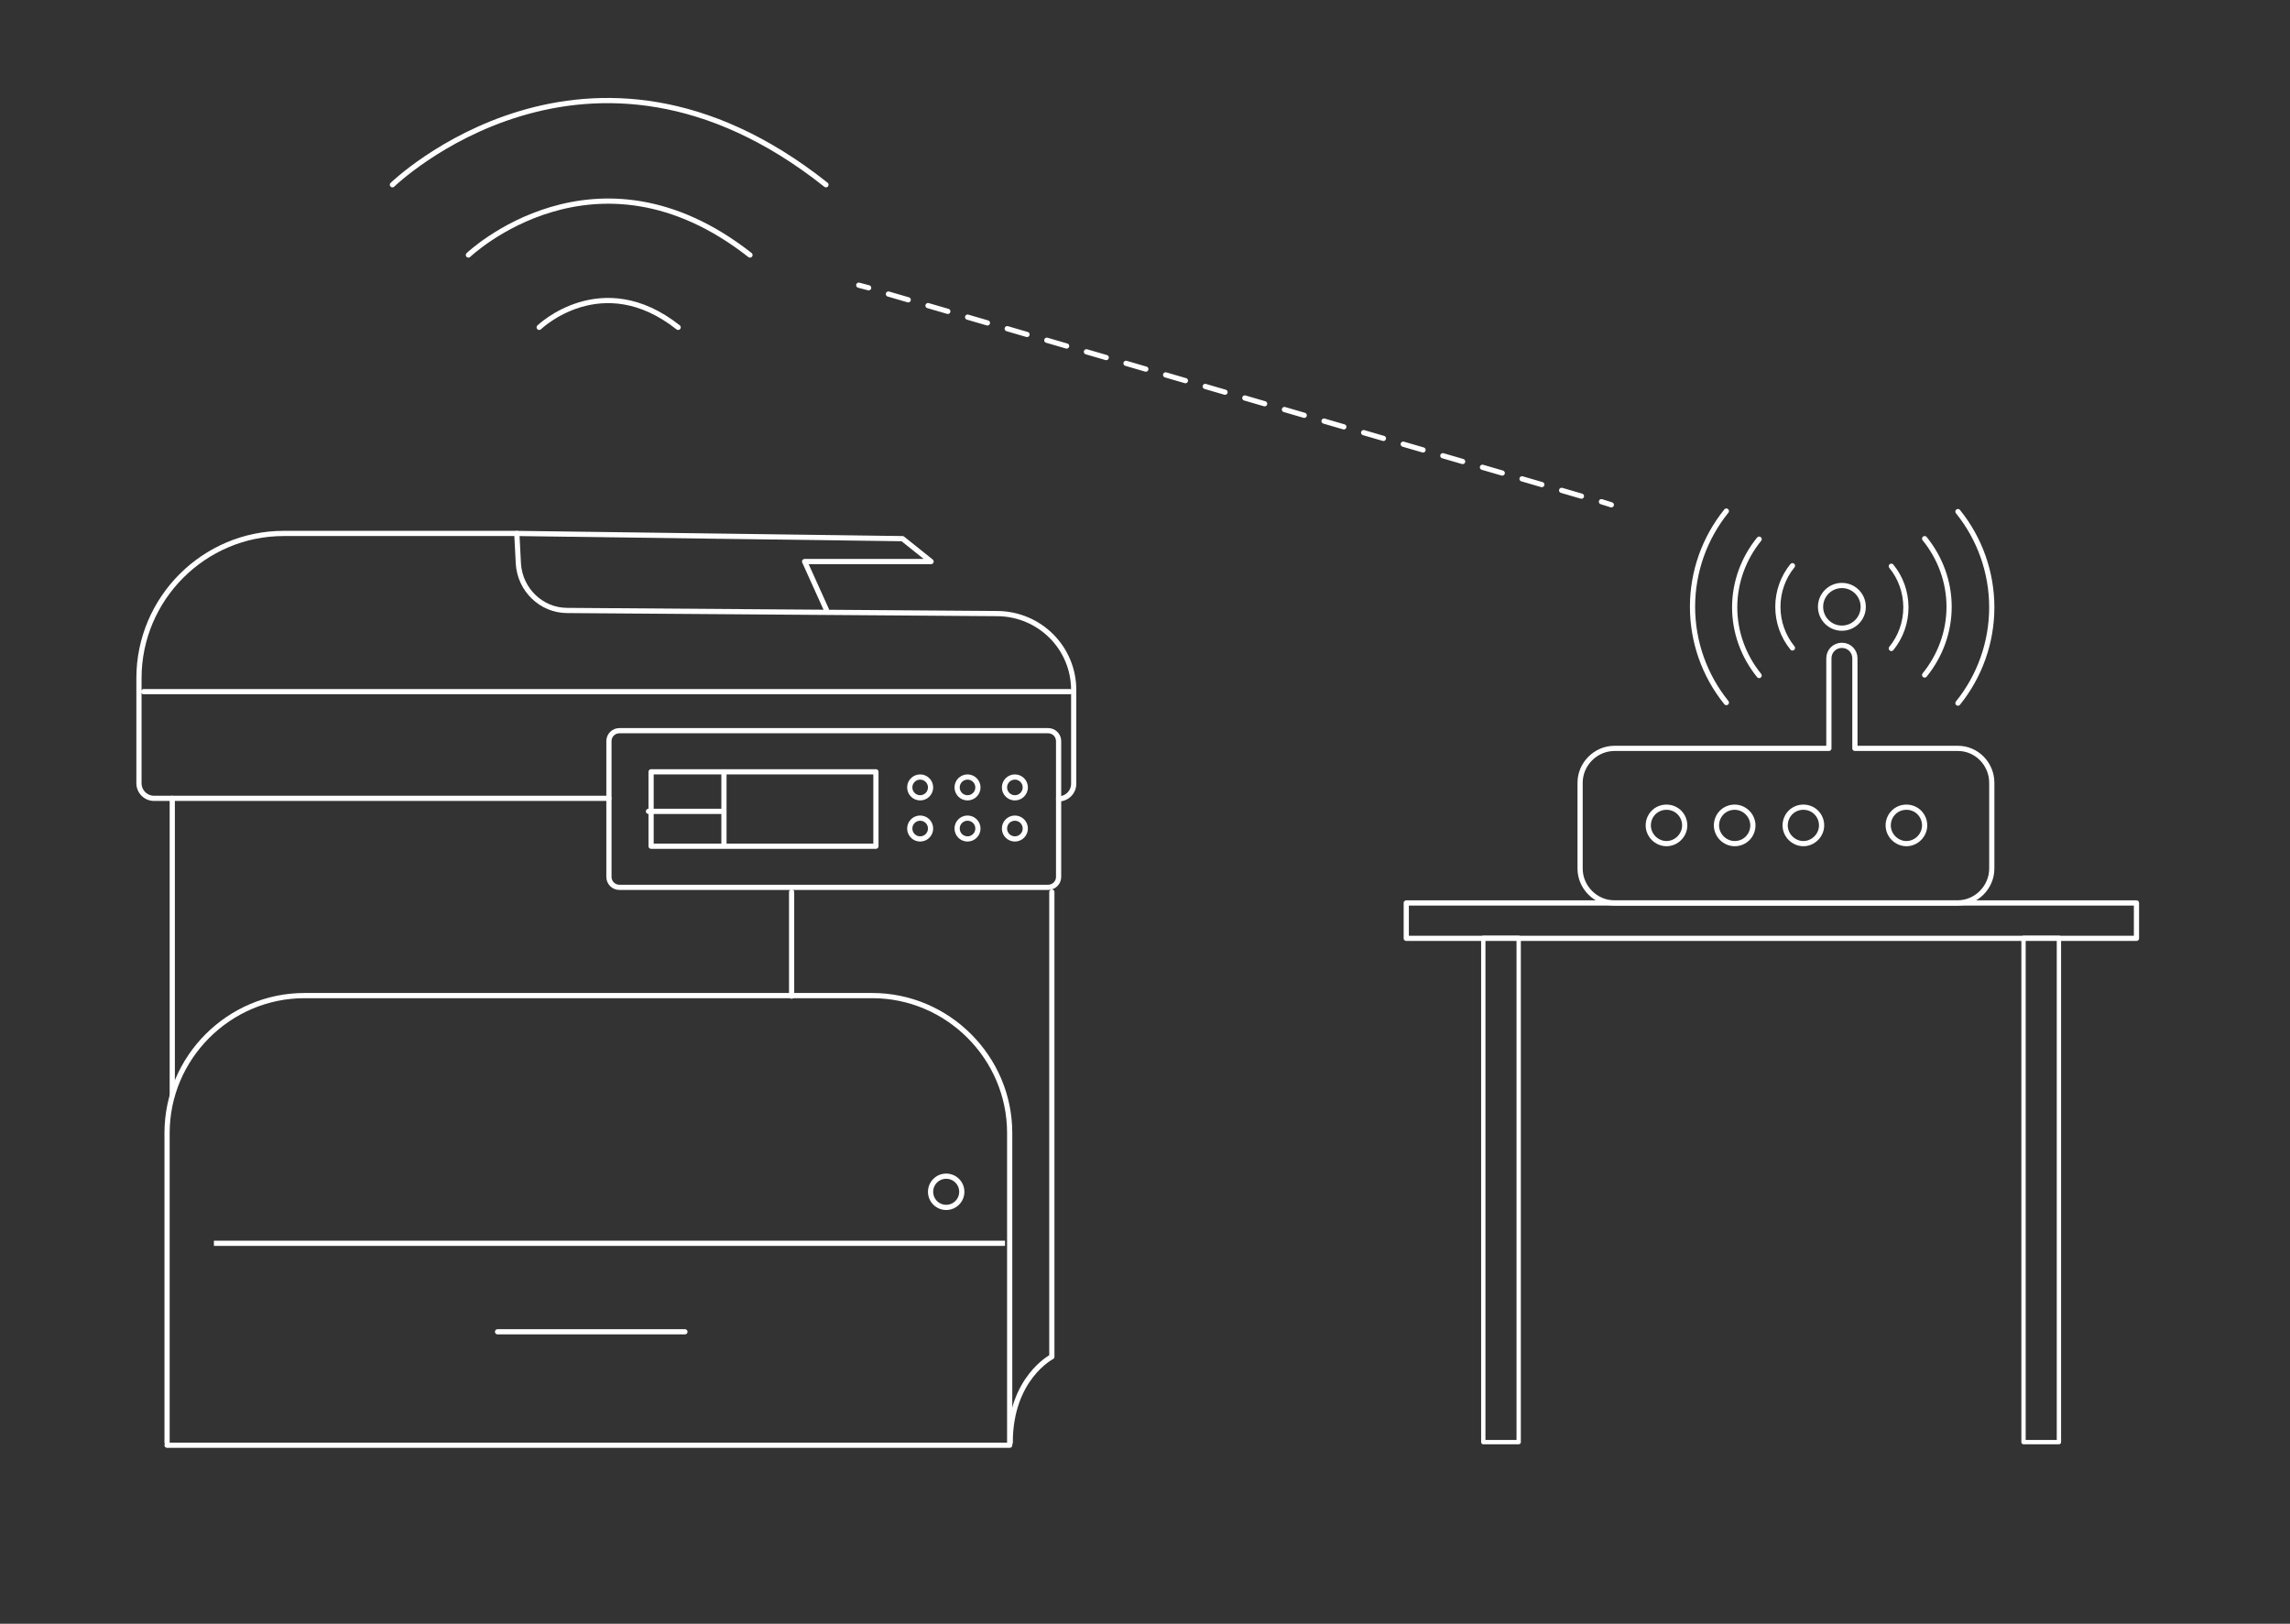 <?xml version="1.0" encoding="utf-8"?>
<!-- Generator: Adobe Illustrator 22.1.0, SVG Export Plug-In . SVG Version: 6.00 Build 0)  -->
<svg version="1.1" id="Layer_1" xmlns="http://www.w3.org/2000/svg" xmlns:xlink="http://www.w3.org/1999/xlink" x="0px" y="0px"
	 viewBox="0 0 440 312" style="enable-background:new 0 0 440 312;" xml:space="preserve">
<rect x="0" y="0" width="440" height="312" fill="#333333" stroke="none"/>
<style type="text/css">
	.st0{fill:none;stroke:#FFFFFF;stroke-linecap:round;stroke-linejoin:round;stroke-miterlimit:10;}
	.st1{fill:none;stroke:#FFFFFF;stroke-linecap:square;stroke-linejoin:round;stroke-miterlimit:10;}
	.st2{fill:none;stroke:#FFFFFF;stroke-linecap:round;stroke-linejoin:round;}
	.st3{fill:none;stroke:#FFFFFF;stroke-linecap:round;stroke-linejoin:round;stroke-dasharray:3.963,3.963;}
	.st4{fill:none;stroke:#FFFFFF;stroke-width:0.831;stroke-linecap:round;stroke-linejoin:round;stroke-miterlimit:10;}
</style>
<g>
	<path class="st0" d="M75.4,35.5c0,0,37.5-36.4,83.3,0"/>
	<path class="st0" d="M90,49c0,0,24.4-23.3,54.1,0"/>
	<path class="st0" d="M103.6,62.9c0,0,12-11.6,26.7,0"/>
	<path class="st0" d="M201.4,170.5H119c-1.1,0-2-0.9-2-2v-26.1c0-1.1,0.9-2,2-2h82.4c1.1,0,2,0.9,2,2v26.1
		C203.4,169.6,202.5,170.5,201.4,170.5z"/>
	<path class="st0" d="M117,153.4H29.6c-1.6,0-2.9-1.3-2.9-2.9v-20.2c0-15.3,12.5-27.8,27.8-27.8h44.8l0.3,5.8c0.3,5,4.4,9,9.4,9
		l82.7,0.6c8.1,0.1,14.6,6.6,14.6,14.7v18c0,1.6-1.3,2.9-2.9,2.9"/>
	<path class="st0" d="M27.6,132.9h178"/>
	<path class="st0" d="M99.3,102.5l74.1,1l5.5,4.4h-24.3l4.2,9.3"/>
	<path class="st0" d="M32.1,277.2v-59.5c0-14.5,11.9-26.4,26.4-26.4h109.1c14.5,0,26.4,11.9,26.4,26.4v60H32.1"/>
	<path class="st1" d="M41.6,238.9h151"/>
	<path class="st0" d="M95.6,255.9h36"/>
	<circle class="st0" cx="181.8" cy="229" r="3"/>
	<path class="st0" d="M152.1,171.4v20"/>
	<path class="st0" d="M33.1,153.4v57"/>
	<path class="st0" d="M202.1,171.4v89.3c0,0-8,4.1-8,16.5"/>
	<path class="st0" d="M125.1,148.3h43.2v14.3h-43.2V148.3z"/>
	<circle class="st0" cx="176.8" cy="151.3" r="2"/>
	<circle class="st0" cx="185.9" cy="151.3" r="2"/>
	<circle class="st0" cx="195" cy="151.3" r="2"/>
	<circle class="st0" cx="176.8" cy="159.2" r="2"/>
	<circle class="st0" cx="185.9" cy="159.2" r="2"/>
	<circle class="st0" cx="195" cy="159.2" r="2"/>
	<path class="st0" d="M124.6,155.9h14"/>
	<path class="st0" d="M139.1,148.4v14"/>
</g>
<g>
	<path class="st0" d="M363.4,108.8c1.8,2.2,2.8,5,2.8,7.9c0,2.9-1,5.7-2.8,7.9"/>
	<path class="st0" d="M344.4,124.5c-1.8-2.2-2.8-5-2.8-7.9c0-2.9,1-5.7,2.8-7.9"/>
	<path class="st0" d="M369.8,103.5c3,3.7,4.7,8.3,4.7,13.1s-1.7,9.4-4.7,13.1"/>
	<path class="st0" d="M338,129.8c-3-3.7-4.7-8.3-4.7-13.1s1.7-9.4,4.7-13.1"/>
	<path class="st0" d="M331.7,135c-4.2-5.2-6.5-11.7-6.5-18.4c0-6.7,2.3-13.2,6.5-18.4"/>
	<path class="st0" d="M376.2,98.3c4.2,5.2,6.5,11.7,6.5,18.4c0,6.7-2.3,13.2-6.5,18.4"/>
	<path class="st0" d="M376.2,143.8h-19.8v-17.3c0-1.4-1.1-2.5-2.5-2.5s-2.5,1.1-2.5,2.5v17.3h-41.2c-3.6,0-6.6,3-6.6,6.6v16.5
		c0,3.6,3,6.6,6.6,6.6h65.9c3.6,0,6.6-3,6.6-6.6v-16.5C382.7,146.8,379.8,143.8,376.2,143.8z M320.2,162.1c-1.9,0-3.5-1.6-3.5-3.5
		s1.5-3.5,3.5-3.5s3.5,1.6,3.5,3.5S322.1,162.1,320.2,162.1z M333.3,162.1c-1.9,0-3.5-1.6-3.5-3.5s1.5-3.5,3.5-3.5
		c1.9,0,3.5,1.6,3.5,3.5S335.3,162.1,333.3,162.1z M346.5,162.1c-1.9,0-3.5-1.6-3.5-3.5s1.5-3.5,3.5-3.5s3.5,1.6,3.5,3.5
		S348.4,162.1,346.5,162.1z M366.3,162.1c-1.9,0-3.5-1.6-3.5-3.5s1.5-3.5,3.5-3.5s3.5,1.6,3.5,3.5S368.2,162.1,366.3,162.1z"/>
	<circle class="st0" cx="353.9" cy="116.6" r="4.1"/>
</g>
<g>
	<g>
		<line class="st2" x1="165" y1="54.8" x2="166.9" y2="55.3"/>
		<line class="st3" x1="170.7" y1="56.5" x2="305.8" y2="95.9"/>
		<line class="st2" x1="307.7" y1="96.4" x2="309.6" y2="97"/>
	</g>
</g>
<rect x="270.2" y="173.5" class="st0" width="140.3" height="6.8"/>
<rect x="285" y="180.2" class="st4" width="6.8" height="96.9"/>
<rect x="388.8" y="180.2" class="st4" width="6.8" height="96.9"/>
</svg>
